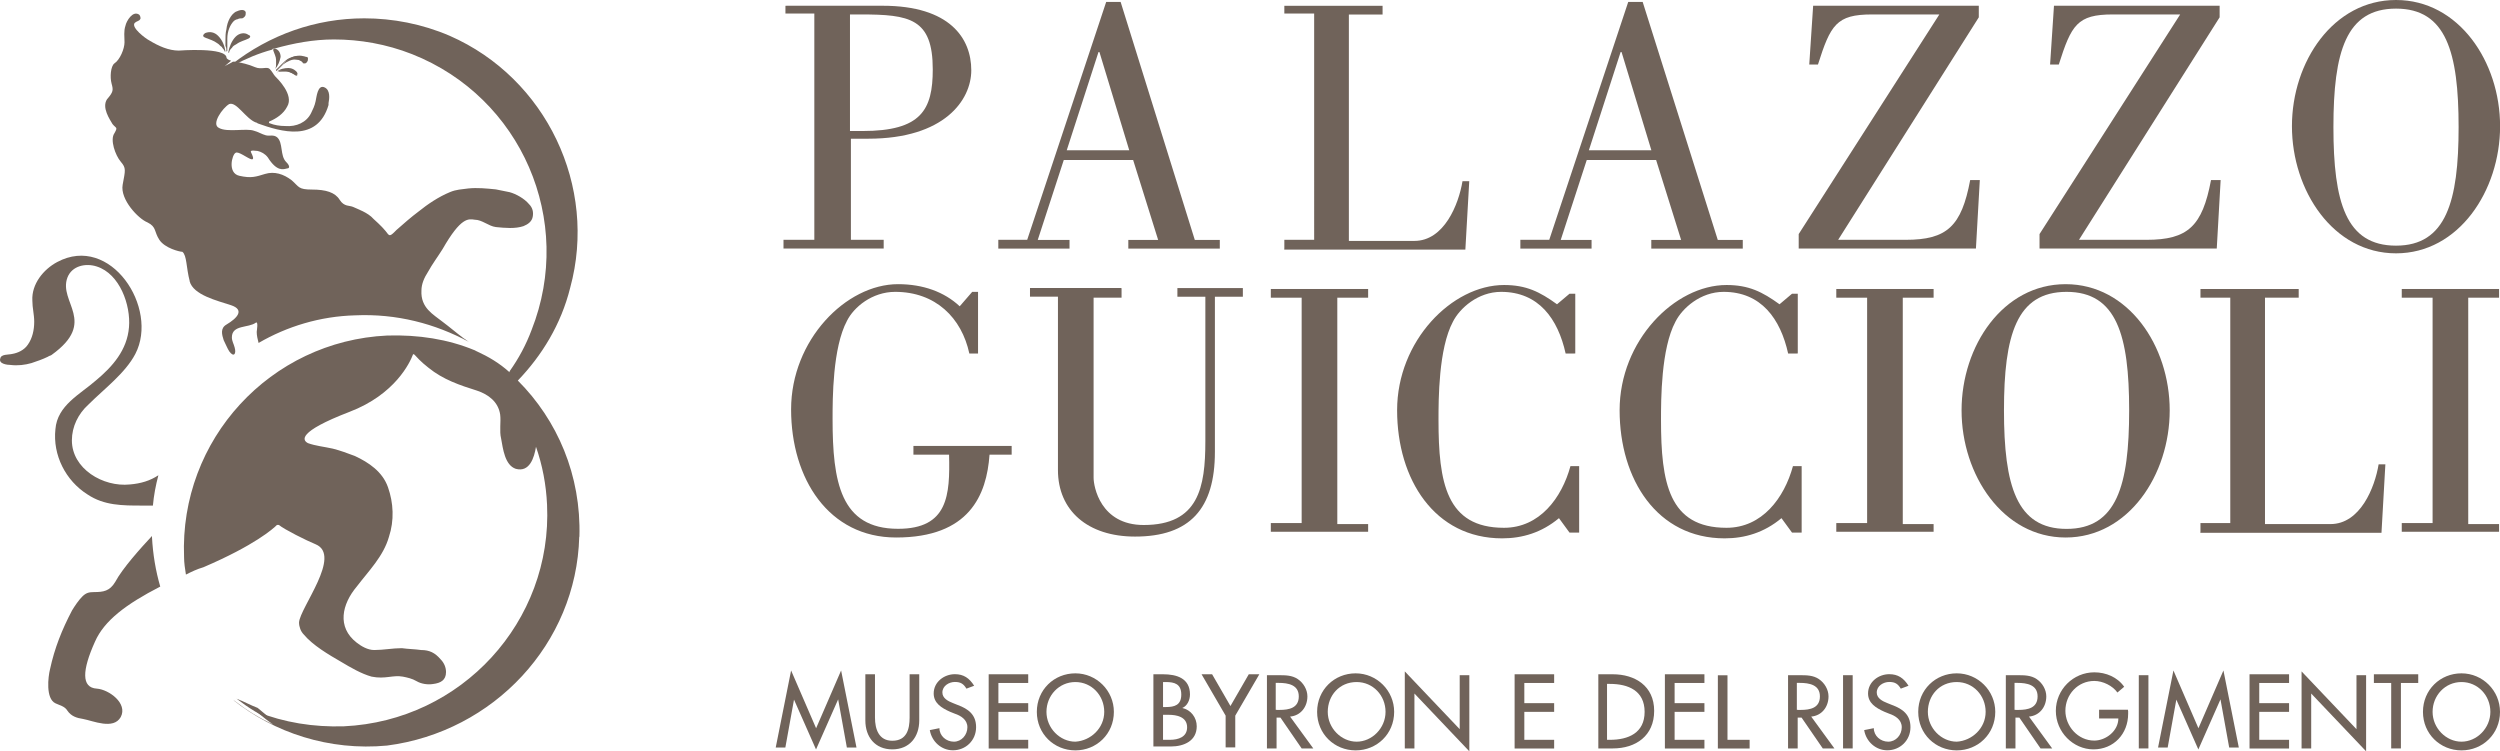 <?xml version="1.0" encoding="UTF-8"?>
<svg xmlns="http://www.w3.org/2000/svg" id="Livello_1" data-name="Livello 1" viewBox="0 0 295.95 88.94">
  <defs>
    <style>
      .cls-1 {
        fill: #70635a;
        stroke-width: 0px;
      }
    </style>
  </defs>
  <g>
    <path class="cls-1" d="M34.96,8.92c-.33-.22-.65-.44-1.09-.44h-.54c-.22,0-.33,0-.54.11h0c.44-.33.98-.44,1.41-.44s.76.33.98.76c.11,0-.11.11-.22,0ZM36.38,7.29c-.11.11-.11.22-.33.22-.11,0-.22,0-.22-.11-.11-.11-.22-.22-.33-.22-.11-.11-.22-.11-.44-.11-.44-.11-1.09.22-1.52.54l-.65.65-.11.11h-.11c0-.11.11-.11.11-.11l.22-.22.33-.33c.22-.22.54-.44.76-.65.65-.44,1.2-.54,1.74-.33.22.11.33.11.44.33.11,0,.22.11.11.22Z"></path>
    <path class="cls-1" d="M27.89,4.35c-.44.44-.76,1.2-.87,1.85,0,0,0,.11.11,0h0c0-.22.22-.44.33-.54.11-.22.33-.33.54-.44.44-.33.98-.44,1.41-.65.22-.11.33-.33,0-.44-.44-.33-1.09-.22-1.52.22Z"></path>
    <path class="cls-1" d="M24.3,4.46c.54.22.98.33,1.41.65.22.11.33.33.54.44.11.22.33.33.33.54h.11c-.11-.65-.33-1.31-.87-1.85-.44-.44-.98-.54-1.52-.33-.33.22-.33.44,0,.54Z"></path>
    <path class="cls-1" d="M17.99,63.45c-1.31,1.41-3.48,3.81-4.35,5.44-.65,1.09-1.41,1.2-2.5,1.2-.65,0-.98.11-1.41.54s-.87,1.09-1.2,1.63c-1.2,2.29-2.07,4.46-2.61,6.97-.22.87-.54,3.48.65,4.03.44.22,1.09.33,1.41.87.44.65,1.09.87,1.85.98,1.2.22,3.59,1.31,4.46-.22.87-1.63-1.41-3.27-2.83-3.37-1.85-.11-1.74-2.18-.22-5.55,1.09-2.5,3.7-4.46,7.73-6.53-.54-1.85-.87-3.81-.98-5.88t0-.11Z"></path>
    <path class="cls-1" d="M15.37,57.35c-3.16.33-6.86-1.85-6.86-5.22,0-1.63.76-3.16,1.96-4.24,1.85-1.85,4.35-3.7,5.55-5.99,2.83-5.44-2.94-14.26-9.25-10.88-1.63.87-3.05,2.61-2.94,4.57,0,.87.22,1.63.22,2.5,0,.98-.22,1.96-.76,2.72-.44.65-1.2.98-1.85,1.09-.44.11-1.31,0-1.41.54-.22.65.87.76,1.2.76.87.11,1.74,0,2.5-.22.65-.22,1.31-.44,1.96-.76.11-.11.33-.11.44-.22,5.44-3.92.76-6.2,1.85-9.14.54-1.41,2.18-1.74,3.48-1.31,2.72.87,4.03,4.57,3.81,7.18-.22,2.72-1.96,4.68-3.92,6.31-1.85,1.63-4.57,2.94-4.79,5.77-.33,3.05,1.2,6.09,3.81,7.73,1.96,1.31,4.14,1.31,6.42,1.31h1.31c.11-1.2.33-2.39.65-3.59-.98.65-2.07.98-3.37,1.09Z"></path>
    <path class="cls-1" d="M26.8,5.87v.22h0c.11,0,.11-.11.11-.11v-1.41c0-.87.33-1.63.76-2.07.11-.11.33-.22.44-.22.22-.11.33-.11.54-.11.11,0,.22-.11.33-.22.11-.11.11-.33.11-.44,0-.22-.22-.33-.44-.33s-.54.11-.76.22c-.54.33-.98,1.09-1.09,2.07-.11.44-.11.87-.11,1.31v.65c.11.22.11.33.11.44Z"></path>
    <path class="cls-1" d="M34.2,8.05c-.54,0-1.09.11-1.41.44h0c.11-.11.33-.11.54-.11h.54c.44.11.76.33,1.09.44.22.11.33,0,.22-.22-.11-.22-.54-.54-.98-.54Z"></path>
    <path class="cls-1" d="M32.35,5.98c.11.33.33.76.33,1.09v.54c0,.22,0,.33-.11.54h0c.33-.33.54-.87.65-1.41,0-.44-.22-.87-.65-.98h0q-.11,0-.22.11s0,.11,0,.11Z"></path>
    <path class="cls-1" d="M35.83,6.63c-.44-.11-1.09,0-1.74.33-.33.22-.54.44-.76.65l-.33.33-.22.22-.11.11h0c0,.11.11,0,.11,0l.11-.11.65-.65c.44-.44,1.09-.65,1.52-.54.11,0,.22.11.44.11.11.11.22.11.33.22.11,0,.22.11.22.11.11,0,.22-.11.33-.22.11-.11.11-.33,0-.44-.22,0-.33-.11-.54-.11Z"></path>
    <path class="cls-1" d="M27.78,7.72c-.11,0-.22,0-.22-.11-.22.22-.54.44-.76.65.33-.22.65-.33.98-.54Z"></path>
    <path class="cls-1" d="M32.35,5.87q.11,0,.22-.11c-.11,0-.22,0-.22.11Z"></path>
    <path class="cls-1" d="M22.45,33.3c.44,1.63,3.27,2.29,4.9,2.83s.76,1.52-.54,2.29c-.76.44-.54,1.2-.33,1.85.22.44.44.98.65,1.31.54.76.87.33.65-.44-.11-.44-.33-.76-.33-1.2,0-1.52,1.96-1.09,2.83-1.74.33-.22.11.98.11,1.09,0,.44.11.87.22,1.31,3.37-1.96,7.29-3.16,11.43-3.27,4.9-.22,9.47.98,13.5,3.16-.22-.11-.44-.33-.65-.44-.87-.65-1.63-1.31-2.5-1.96-1.09-.87-2.61-1.63-2.5-3.7,0-.76.33-1.52.76-2.18.54-.98,1.2-1.85,1.74-2.72,2.18-3.81,3.05-3.59,3.81-3.48.87,0,1.63.76,2.5.87,1.09.11,2.29.22,3.27-.11.54-.22.98-.54,1.09-1.09s0-1.09-.44-1.52c-.54-.65-1.52-1.2-2.29-1.41-.54-.11-1.09-.22-1.63-.33-1.09-.11-2.18-.22-3.27-.11-.76.11-1.41.11-2.18.44-1.31.54-2.61,1.41-3.7,2.29-.87.65-1.74,1.41-2.61,2.18-.11.11-.22.22-.22.22-.65.65-.65.44-1.09-.11s-1.41-1.41-1.41-1.41c-.65-.76-1.96-1.2-2.39-1.41-.44-.22-1.09,0-1.63-.87s-1.63-1.2-3.27-1.2-1.52-.33-2.39-1.09c-.98-.76-2.07-1.09-3.16-.76s-1.63.54-3.05.22-.87-2.5-.44-2.72c.33-.22,1.41.65,1.85.76.44.11.11-.54,0-.76s-.11-.33.76-.22c.44.11.87.33,1.2.76,1.09,1.74,1.85,1.41,2.29,1.31.33,0,.33-.33-.11-.76-.76-.76-.33-2.29-1.09-2.94-.44-.33-.87-.11-1.31-.22-.44-.11-.98-.44-1.41-.54-.87-.33-3.16.22-4.14-.33-.98-.44.44-2.39,1.2-2.83.87-.33,1.96,1.74,3.16,2.18q.11,0,.22.11c2.72.98,7.07,2.29,8.38-2.18v-.22c.11-.54.22-1.52-.44-1.85-.87-.44-.98,1.2-1.09,1.63-.11.54-.33.98-.54,1.41-.54,1.09-1.74,1.63-3.05,1.52-.65,0-1.31-.11-1.85-.33-.11,0-.11-.22,0-.22.76-.33,1.63-.87,2.07-1.74.87-1.41-1.2-3.37-1.41-3.59s-.33-.54-.65-.87c-.33-.33-.98.11-1.74-.22-.76-.33-1.63-.54-2.39-.65h-.22c-.33.22-.65.33-.98.54.22-.22.54-.44.76-.65-.44-.11-.54-.33-.54-.33,0-1.31-5.66-.87-5.66-.87-1.2,0-2.39-.54-3.48-1.2-.44-.22-2.18-1.52-1.74-2.07.22-.22.54-.22.65-.44.11-.11,0-.44-.11-.54-.76-.54-1.52.76-1.63,1.31-.22.65-.11,1.31-.11,1.96,0,.76-.54,2.07-1.2,2.5-.44.33-.54,1.63-.33,2.39s.22.98-.54,1.85c-.65.98.33,2.39.65,2.94.44.54.65.33.22,1.09-.54.76.11,2.61.76,3.37s.54.98.22,2.72,1.85,4.03,2.94,4.46c1.09.54.76,1.09,1.41,2.07.65.98,2.39,1.41,2.72,1.41.54.44.44,1.85.87,3.48Z"></path>
    <path class="cls-1" d="M68.59,63.55c.22-7.29-2.61-13.82-7.29-18.5,2.83-2.94,5.12-6.64,6.2-10.99,3.27-11.97-2.83-24.81-14.26-29.82-3.27-1.41-6.75-2.07-10.12-2.07-5.77,0-11.21,1.96-15.67,5.44q.11,0,.22.11c1.41-.76,2.94-1.41,4.57-1.85,0-.11.11-.11.22-.11,2.29-.65,4.68-1.09,7.07-1.09,3.05,0,6.2.54,9.25,1.74,12.95,5.12,19.26,19.7,14.15,32.65-.65,1.74-1.52,3.37-2.61,4.9v.11h0c-1.2-1.09-2.5-1.85-3.92-2.5-.11,0-.11-.11-.22-.11-3.16-1.31-6.64-1.85-10.34-1.74-13.82.65-24.6,12.3-24.05,26.23,0,.65.11,1.41.22,2.07.65-.33,1.31-.65,2.07-.87,6.09-2.61,8.27-4.57,8.71-5.01h.22c.65.54,3.27,1.85,4.35,2.29,3.16,1.31-1.85,7.51-1.96,9.25,0,.54.22,1.09.54,1.41,1.09,1.31,2.94,2.39,4.46,3.27,1.09.65,2.39,1.41,3.59,1.74,1.63.33,2.5-.22,3.7,0,.54.11,1.09.22,1.63.54s1.31.44,1.96.33c.87-.11,1.52-.44,1.52-1.41,0-.54-.22-1.09-.65-1.52-.65-.76-1.31-1.09-2.29-1.09-.76-.11-1.52-.11-2.29-.22-1.09,0-2.18.22-3.27.22-.76,0-1.52-.44-2.07-.87-2.39-1.85-1.74-4.57,0-6.64,1.41-1.85,3.16-3.59,3.81-5.88.65-1.96.54-4.03-.11-5.88s-2.29-2.94-3.92-3.7c-.87-.33-1.74-.65-2.61-.87-.98-.22-2.07-.33-2.94-.65-.65-.33-1.31-1.31,4.9-3.7,5.44-2.07,7.18-5.88,7.51-6.75,0-.11.11-.11.22,0,.22.22.65.76,1.63,1.52,1.74,1.41,3.7,2.07,5.77,2.72,1.31.44,2.5,1.31,2.72,2.83.11.87-.11,1.96.11,2.83.22,1.2.44,3.16,1.74,3.59,1.63.44,2.18-1.31,2.39-2.61.76,2.18,1.2,4.46,1.31,6.86.65,13.82-10.12,25.58-24.05,26.23-3.59.11-7.07-.44-10.34-1.74.65.54,1.31,1.09,1.96,1.52-1.63-.76-3.05-1.63-4.46-2.72-.11-.11-.22-.11-.33-.22,4.9,3.92,11.43,6.09,18.28,5.44,12.62-1.63,22.42-12.08,22.75-24.71Z"></path>
    <path class="cls-1" d="M30.5,83.8c-.87-.33-1.63-.76-2.5-1.09,1.41,1.09,2.83,1.96,4.46,2.72l-1.96-1.63Z"></path>
  </g>
  <g>
    <g>
      <path class="cls-1" d="M93.09.68h11.4c7.98,0,10.49,3.88,10.49,7.64,0,3.53-3.19,8.1-12.2,8.1h-2.05v11.97h3.88v1.03h-11.86v-1.03h3.65V1.6h-3.42v-.91h.11ZM100.62,15.51h1.48c6.96,0,8.32-2.51,8.32-7.3,0-6.04-2.74-6.5-8.55-6.5h-1.25s0,13.8,0,13.8Z"></path>
      <path class="cls-1" d="M118.18,29.42v-1.03h3.42L130.95.23h1.71l8.78,28.17h2.96v1.03h-10.83v-1.03h3.53l-2.96-9.46h-8.21l-3.08,9.46h3.76v1.03h-8.44ZM133.68,17.79l-3.53-11.63h-.11l-3.76,11.63h7.41Z"></path>
      <path class="cls-1" d="M152.04,29.42v-1.03h3.53V1.6h-3.53v-.91h11.63v1.03h-3.99v26.8h7.75c3.53,0,5.25-4.33,5.7-7.07h.8l-.46,8.1h-21.44v-.11Z"></path>
      <path class="cls-1" d="M179.98,29.42v-1.03h3.42L192.75.23h1.71l8.89,28.17h2.96v1.03h-10.83v-1.03h3.53l-2.96-9.46h-8.21l-3.08,9.46h3.65v1.03s-8.44,0-8.44,0ZM195.49,17.79l-3.53-11.63h-.11l-3.76,11.63h7.41Z"></path>
      <path class="cls-1" d="M217.61,28.39h7.98c4.9,0,6.61-1.6,7.64-7.07h1.14l-.46,8.1h-20.98v-1.71L229.58,1.71h-7.98c-4.22,0-4.9,1.25-6.39,5.93h-1.03l.46-6.96h19.61v1.37l-16.65,26.34Z"></path>
      <path class="cls-1" d="M246.12,28.39h7.98c4.9,0,6.61-1.6,7.64-7.07h1.14l-.46,8.1h-20.98v-1.71l16.65-26h-7.98c-4.22,0-4.9,1.25-6.39,5.93h-1.03l.46-6.96h19.61v1.37l-16.65,26.34Z"></path>
      <path class="cls-1" d="M271.32,14.94c0-7.64,4.9-14.94,12.32-14.94s12.32,7.3,12.32,14.94-4.9,15.05-12.32,15.05-12.32-7.41-12.32-15.05ZM291.05,15.05c0-8.89-1.48-14.03-7.41-14.03s-7.41,5.13-7.41,14.03,1.48,14.03,7.41,14.03,7.41-5.25,7.41-14.03Z"></path>
    </g>
    <path class="cls-1" d="M115.1,34.55h.68v7.3h-1.03c-.91-4.22-3.99-7.3-8.78-7.3-2.74,0-4.9,1.82-5.7,3.42-1.71,3.19-1.71,9.24-1.71,11.63,0,7.41.91,13,7.75,13,5.93,0,6.16-3.99,6.04-8.78h-4.22v-1.03h11.63v1.03h-2.62c-.34,4.79-2.39,9.81-11.06,9.81-7.98,0-12.43-6.96-12.43-15.17s6.5-14.82,12.66-14.82c2.96,0,5.47.91,7.3,2.62l1.48-1.71Z"></path>
    <path class="cls-1" d="M132.77,34.21v1.03h-3.31v21.32c0,1.03.8,5.59,5.93,5.59,6.5,0,7.3-4.45,7.3-9.92v-17.1h-3.31v-1.03h7.75v1.03h-3.31v18.36c0,6.73-2.96,10.03-9.46,10.03-5.59,0-9.12-3.08-9.12-7.87v-20.53h-3.31v-1.03h10.83v.11Z"></path>
    <path class="cls-1" d="M161.96,62.95h-11.52v-1.03h3.65v-26.68h-3.65v-1.03h11.52v1.03h-3.65v26.8h3.65v.91Z"></path>
    <path class="cls-1" d="M186.37,41.85h-1.03c-.91-4.11-3.19-7.3-7.64-7.3-2.74,0-4.9,1.94-5.7,3.53-1.71,3.19-1.71,9.24-1.71,11.63,0,7.41.91,12.77,7.75,12.77,4.22,0,6.84-3.53,7.87-7.3h1.03v7.87h-1.14l-1.25-1.71c-2.05,1.71-4.33,2.39-6.73,2.39-7.98,0-12.43-6.96-12.43-15.17s6.5-14.82,12.66-14.82c2.62,0,4.22.8,6.27,2.28l1.48-1.25h.68v7.07h-.11Z"></path>
    <path class="cls-1" d="M212.71,41.85h-1.03c-.91-4.11-3.19-7.3-7.64-7.3-2.74,0-4.9,1.94-5.7,3.53-1.71,3.19-1.71,9.24-1.71,11.63,0,7.41.91,12.77,7.75,12.77,4.22,0,6.84-3.53,7.87-7.3h1.03v7.87h-1.14l-1.25-1.71c-2.05,1.71-4.33,2.39-6.73,2.39-7.98,0-12.43-6.96-12.43-15.17s6.5-14.82,12.66-14.82c2.62,0,4.22.8,6.27,2.28l1.48-1.25h.68v7.07h-.11Z"></path>
    <path class="cls-1" d="M228.9,62.95h-11.52v-1.03h3.65v-26.68h-3.65v-1.03h11.52v1.03h-3.65v26.8h3.65v.91Z"></path>
    <path class="cls-1" d="M232.21,48.58c0-7.64,4.9-14.94,12.32-14.94s12.32,7.3,12.32,14.94-4.9,15.05-12.32,15.05-12.32-7.41-12.32-15.05ZM252.05,48.58c0-8.89-1.48-14.03-7.41-14.03s-7.41,5.13-7.41,14.03,1.48,14.03,7.41,14.03,7.41-5.13,7.41-14.03Z"></path>
    <path class="cls-1" d="M260.49,62.95v-1.03h3.53v-26.68h-3.53v-1.03h11.63v1.03h-3.99v26.8h7.75c3.53,0,5.25-4.33,5.7-7.07h.8l-.46,8.1h-21.44v-.11Z"></path>
    <path class="cls-1" d="M295.84,62.95h-11.52v-1.03h3.65v-26.68h-3.65v-1.03h11.52v1.03h-3.65v26.8h3.65v.91Z"></path>
    <g>
      <path class="cls-1" d="M94,82.79h0l-1.03,5.7h-1.14l1.82-9.12,2.96,6.84,2.96-6.84,1.82,9.12h-1.14l-1.03-5.7h0l-2.62,5.93-2.62-5.93Z"></path>
      <path class="cls-1" d="M103.58,79.82v5.13c0,1.37.46,2.74,2.05,2.74,1.71,0,2.05-1.37,2.05-2.74v-5.13h1.14v5.47c0,1.94-1.14,3.42-3.19,3.42s-3.19-1.48-3.19-3.42v-5.47h1.14Z"></path>
      <path class="cls-1" d="M114.41,81.53c-.34-.57-.68-.8-1.37-.8s-1.48.46-1.48,1.25c0,.68.68,1.03,1.25,1.25l.57.23c1.25.46,2.17,1.14,2.17,2.62,0,1.6-1.25,2.74-2.74,2.74-1.37,0-2.51-1.03-2.74-2.39l1.14-.23c0,.91.8,1.6,1.71,1.6s1.6-.8,1.6-1.71-.8-1.37-1.48-1.6l-.57-.23c-1.03-.46-1.94-1.03-1.94-2.17,0-1.37,1.25-2.28,2.51-2.28,1.03,0,1.71.46,2.28,1.37l-.91.34Z"></path>
      <path class="cls-1" d="M117.04,79.82h4.68v1.03h-3.53v2.39h3.53v1.03h-3.53v3.31h3.53v1.03h-4.68v-8.78Z"></path>
      <path class="cls-1" d="M131.86,84.27c0,2.62-2.05,4.56-4.56,4.56s-4.56-1.94-4.56-4.56,2.05-4.56,4.56-4.56,4.56,2.05,4.56,4.56ZM130.72,84.27c0-1.94-1.48-3.53-3.42-3.53s-3.42,1.6-3.42,3.53,1.6,3.53,3.42,3.53c1.82-.11,3.42-1.6,3.42-3.53Z"></path>
      <path class="cls-1" d="M136.65,79.82h1.03c1.6,0,3.19.46,3.19,2.39,0,.68-.34,1.37-.91,1.6h0c1.03.23,1.71,1.14,1.71,2.17,0,1.71-1.48,2.39-3.08,2.39h-2.05v-8.55h.11ZM137.68,83.7h.34c1.03,0,1.82-.23,1.82-1.48s-.8-1.48-1.82-1.48h-.34v2.96ZM137.68,87.58h.8c1.03,0,2.05-.34,2.05-1.48,0-1.25-1.25-1.48-2.17-1.48h-.68v2.96Z"></path>
      <path class="cls-1" d="M142.24,79.82h1.25l2.17,3.76,2.17-3.76h1.25l-2.85,4.9v3.76h-1.14v-3.76l-2.85-4.9Z"></path>
      <path class="cls-1" d="M155.46,88.6h-1.37l-2.51-3.65h-.46v3.65h-1.14v-8.67h1.37c.8,0,1.6,0,2.28.46s1.14,1.25,1.14,2.05c0,1.25-.8,2.28-2.05,2.39l2.74,3.76ZM151.13,84.04h.34c1.14,0,2.28-.23,2.28-1.6s-1.25-1.6-2.39-1.6h-.34v3.19h.11Z"></path>
      <path class="cls-1" d="M165.04,84.27c0,2.62-2.05,4.56-4.56,4.56s-4.56-1.94-4.56-4.56,2.05-4.56,4.56-4.56,4.56,2.05,4.56,4.56ZM164.02,84.27c0-1.94-1.48-3.53-3.42-3.53-2.05,0-3.42,1.6-3.42,3.53s1.6,3.53,3.42,3.53,3.42-1.6,3.42-3.53Z"></path>
      <path class="cls-1" d="M166.3,79.48l6.5,6.84v-6.39h1.14v9.01l-6.5-6.84v6.5h-1.14v-9.12Z"></path>
      <path class="cls-1" d="M179.3,79.82h4.68v1.03h-3.53v2.39h3.53v1.03h-3.53v3.31h3.53v1.03h-4.68v-8.78Z"></path>
      <path class="cls-1" d="M189.1,79.82h1.82c2.62,0,4.9,1.37,4.9,4.33s-2.17,4.45-4.9,4.45h-1.71v-8.78h-.11ZM190.24,87.58h.34c2.17,0,4.11-.8,4.11-3.31s-1.94-3.31-4.11-3.31h-.34v6.61Z"></path>
      <path class="cls-1" d="M197.09,79.82h4.68v1.03h-3.53v2.39h3.53v1.03h-3.53v3.31h3.53v1.03h-4.68v-8.78Z"></path>
      <path class="cls-1" d="M204.5,87.58h2.62v1.03h-3.76v-8.67h1.14v7.64Z"></path>
      <path class="cls-1" d="M217.15,88.6h-1.37l-2.51-3.65h-.46v3.65h-1.14v-8.67h1.37c.8,0,1.6,0,2.28.46s1.14,1.25,1.14,2.05c0,1.25-.8,2.28-2.05,2.39l2.74,3.76ZM212.82,84.04h.34c1.14,0,2.28-.23,2.28-1.6s-1.25-1.6-2.39-1.6h-.34v3.19h.11Z"></path>
      <path class="cls-1" d="M219.32,88.6h-1.14v-8.67h1.14v8.67Z"></path>
      <path class="cls-1" d="M225.02,81.53c-.34-.57-.68-.8-1.37-.8s-1.48.46-1.48,1.25c0,.68.68,1.03,1.25,1.25l.57.23c1.25.46,2.17,1.14,2.17,2.62,0,1.6-1.25,2.74-2.74,2.74-1.37,0-2.51-1.03-2.74-2.39l1.14-.23c0,.91.8,1.6,1.71,1.6s1.6-.8,1.6-1.71-.8-1.37-1.48-1.6l-.57-.23c-1.03-.46-1.94-1.03-1.94-2.17,0-1.37,1.25-2.28,2.51-2.28,1.03,0,1.71.46,2.28,1.37l-.91.34Z"></path>
      <path class="cls-1" d="M236.2,84.27c0,2.62-2.05,4.56-4.56,4.56s-4.56-1.94-4.56-4.56,2.05-4.56,4.56-4.56,4.56,2.05,4.56,4.56ZM235.06,84.27c0-1.94-1.48-3.53-3.42-3.53-2.05,0-3.42,1.6-3.42,3.53s1.6,3.53,3.42,3.53c1.82-.11,3.42-1.6,3.42-3.53Z"></path>
      <path class="cls-1" d="M242.93,88.6h-1.37l-2.51-3.65h-.46v3.65h-1.14v-8.67h1.37c.8,0,1.6,0,2.28.46s1.14,1.25,1.14,2.05c0,1.25-.8,2.28-2.05,2.39l2.74,3.76ZM238.59,84.04h.34c1.14,0,2.28-.23,2.28-1.6s-1.25-1.6-2.39-1.6h-.34v3.19h.11Z"></path>
      <path class="cls-1" d="M251.93,84.15v.34c0,2.39-1.71,4.22-4.11,4.22s-4.45-2.05-4.45-4.56,2.05-4.56,4.56-4.56c1.37,0,2.74.57,3.53,1.71l-.8.68c-.57-.8-1.71-1.37-2.74-1.37-1.94,0-3.42,1.6-3.42,3.53,0,1.82,1.48,3.53,3.42,3.53,1.37,0,2.85-1.14,2.85-2.62h-2.28v-1.03h3.42v.11Z"></path>
      <path class="cls-1" d="M254.33,88.6h-1.14v-8.67h1.14v8.67Z"></path>
      <path class="cls-1" d="M257.64,82.79h0l-1.03,5.7h-1.14l1.82-9.12,2.96,6.84,2.96-6.84,1.82,9.12h-1.14l-1.03-5.7h0l-2.62,5.93-2.62-5.93Z"></path>
      <path class="cls-1" d="M266.3,79.82h4.68v1.03h-3.53v2.39h3.53v1.03h-3.53v3.31h3.53v1.03h-4.68v-8.78Z"></path>
      <path class="cls-1" d="M272.46,79.48l6.5,6.84v-6.39h1.14v9.01l-6.5-6.84v6.5h-1.14v-9.12Z"></path>
      <path class="cls-1" d="M284.21,88.6h-1.14v-7.75h-2.05v-1.03h5.25v1.03h-2.05v7.75Z"></path>
      <path class="cls-1" d="M295.95,84.27c0,2.62-2.05,4.56-4.56,4.56s-4.56-1.94-4.56-4.56,2.05-4.56,4.56-4.56,4.56,2.05,4.56,4.56ZM294.81,84.27c0-1.94-1.48-3.53-3.42-3.53s-3.42,1.6-3.42,3.53,1.6,3.53,3.42,3.53,3.42-1.6,3.42-3.53Z"></path>
    </g>
  </g>
</svg>
